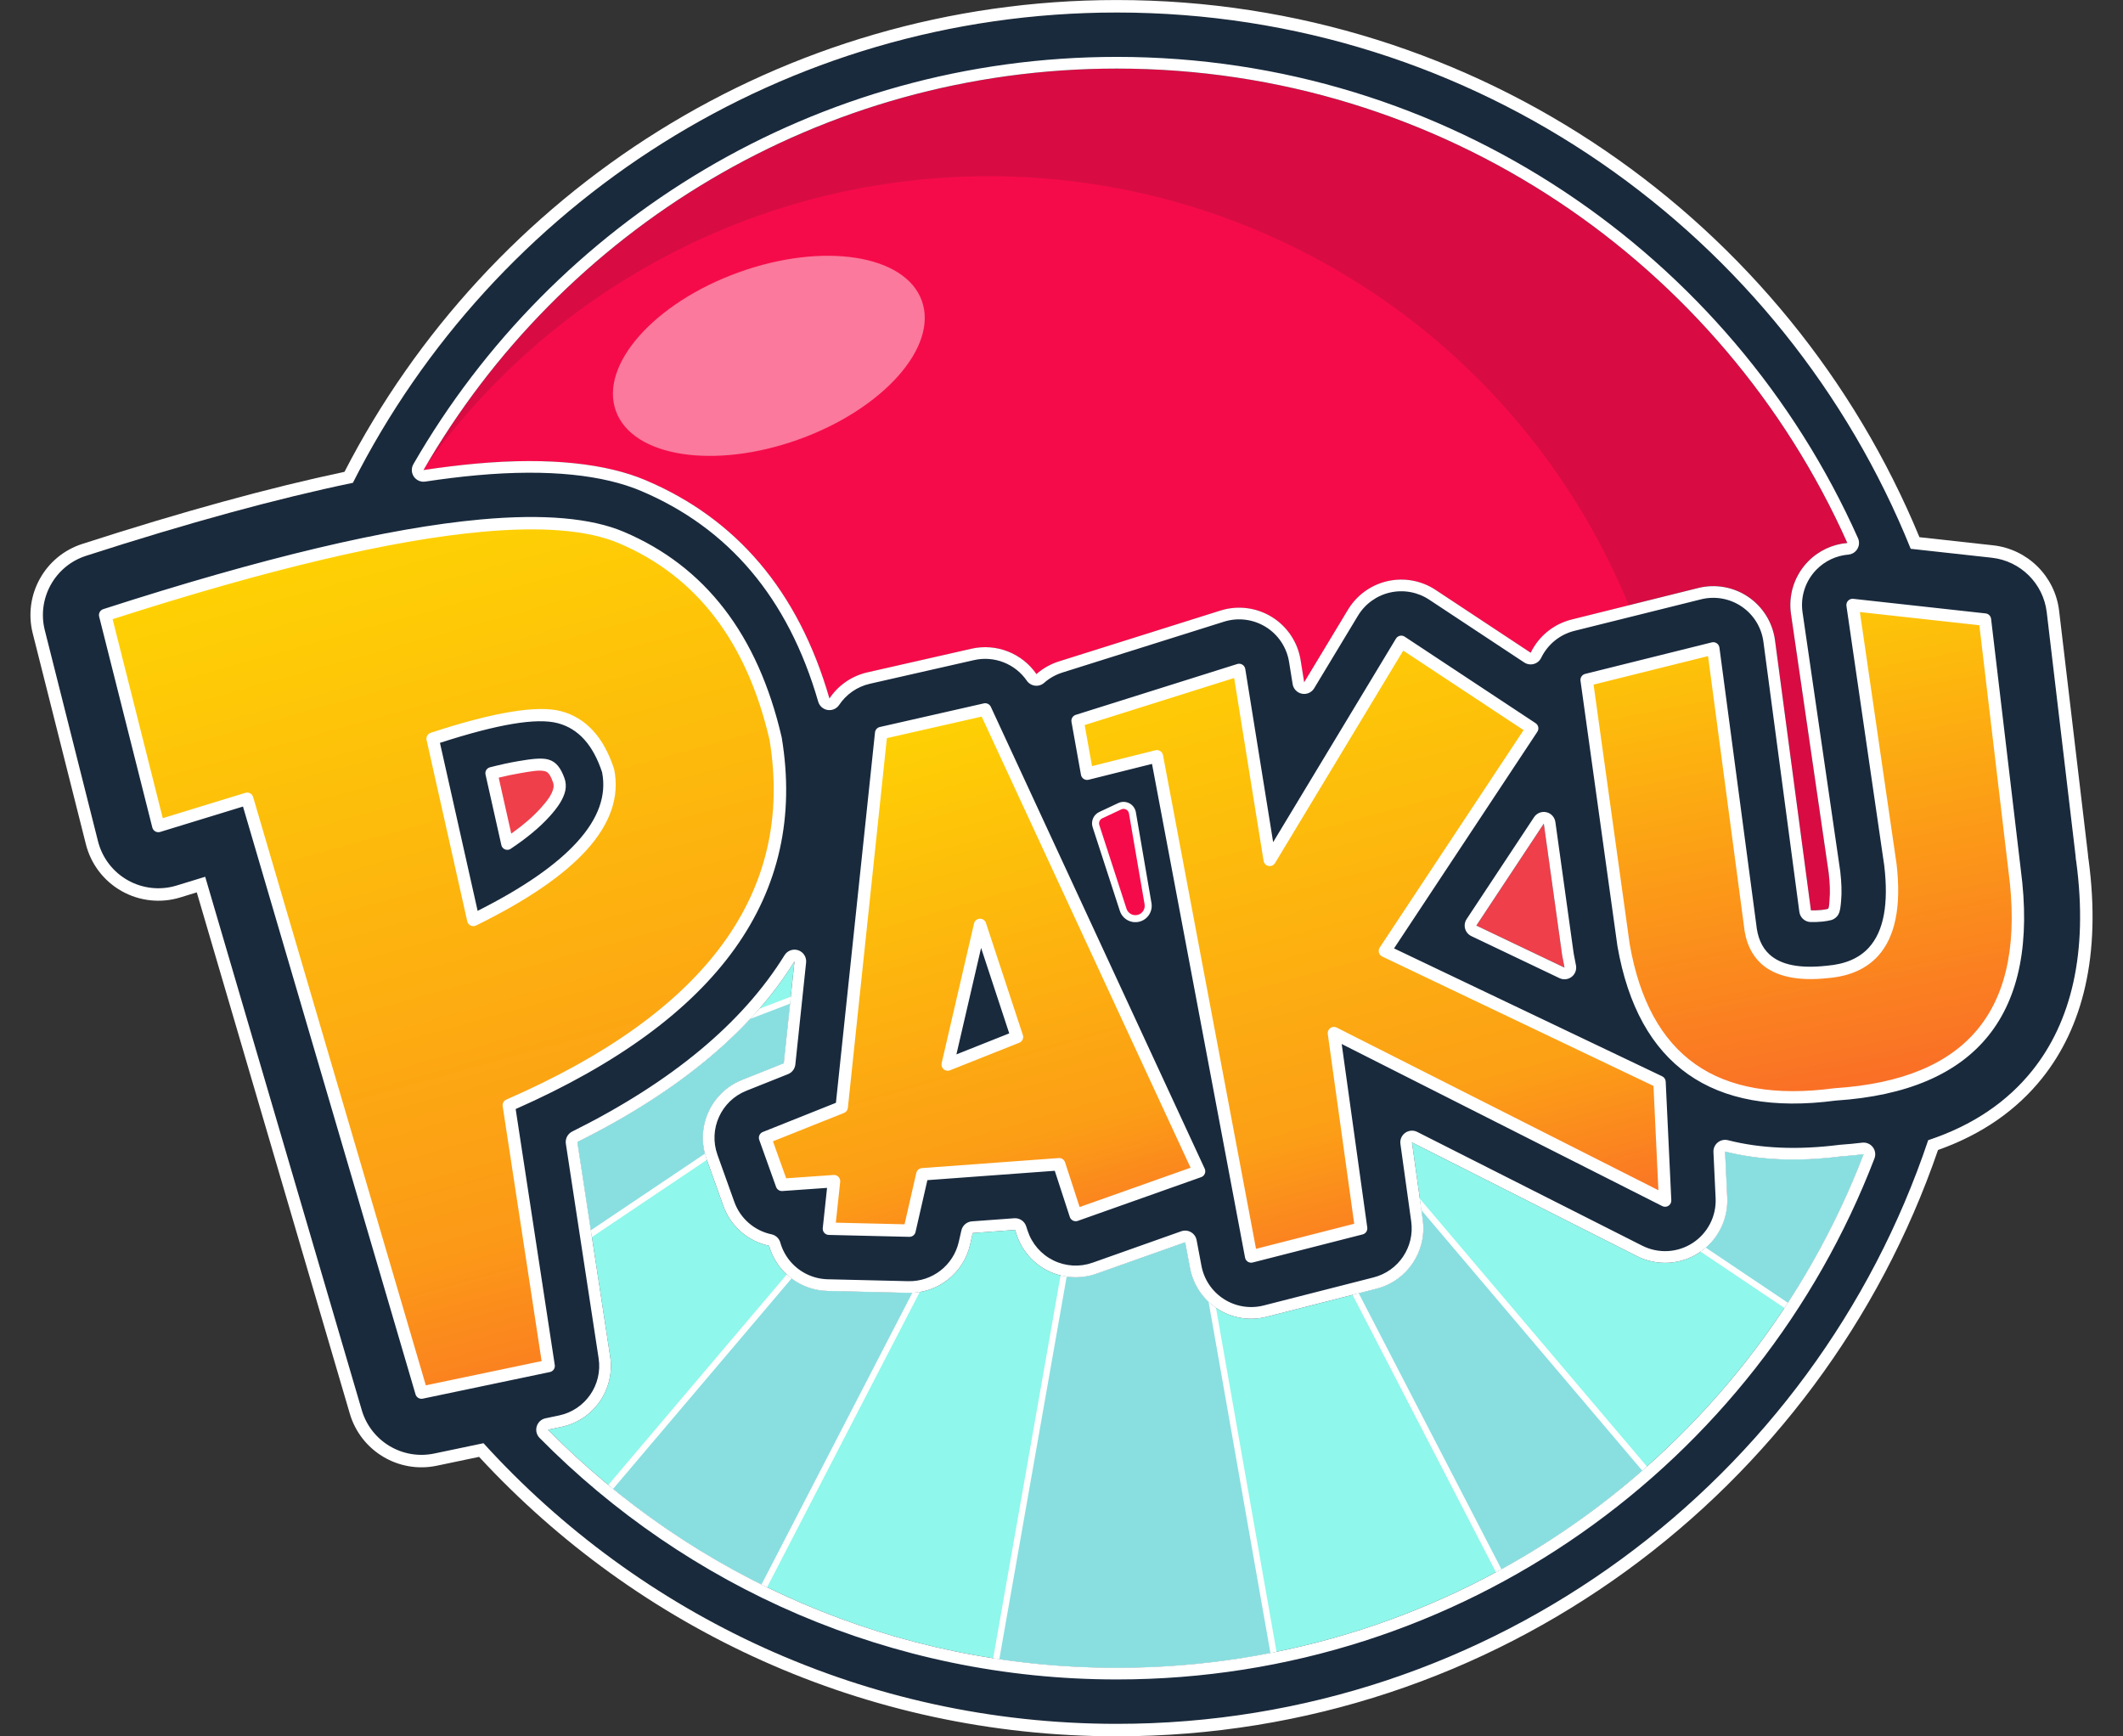 <?xml version="1.0" encoding="UTF-8" standalone="no"?><!DOCTYPE svg PUBLIC "-//W3C//DTD SVG 1.1//EN" "http://www.w3.org/Graphics/SVG/1.1/DTD/svg11.dtd"><svg width="100%" height="100%" viewBox="0 0 1081 884" version="1.1" xmlns="http://www.w3.org/2000/svg" xmlns:xlink="http://www.w3.org/1999/xlink" xml:space="preserve" xmlns:serif="http://www.serif.com/" style="fill-rule:evenodd;clip-rule:evenodd;stroke-linejoin:round;stroke-miterlimit:2;"><rect x="0" y="0" width="1081" height="884" fill="#333333" stroke="none"/><g><path d="M179.683,245.803c-38.505,7.996 -83.803,20.349 -135.876,37.167c-15.893,5.133 -25.077,21.717 -20.994,37.912c-0,-0 27.078,107.402 27.078,107.402c2.123,8.421 7.607,15.602 15.173,19.865c7.565,4.264 16.549,5.237 24.851,2.692l14.564,-4.465l79.722,271.542c4.657,15.864 20.726,25.483 36.908,22.095l25.081,-5.251c79.728,87.753 194.722,142.876 322.489,142.876c192.036,-0 355.217,-124.524 413.13,-297.157c22.853,-7.547 40.388,-19.687 53.014,-35.463c19.75,-24.675 28.557,-59.806 22.397,-106.207l-0.004,-0.036c-0.062,-0.466 -0.136,-0.928 -0.225,-1.384c-0.025,-0.586 -0.078,-1.193 -0.152,-1.821c-2.443,-20.634 -14.666,-123.854 -14.666,-123.854c-1.735,-14.648 -13.344,-26.163 -28.006,-27.779l-41.26,-4.546c-64.48,-159.983 -221.257,-273.029 -404.228,-273.029c-169.867,0 -317.157,97.434 -388.996,239.441Z" style="fill:#192a3d;"/><path d="M175.412,240.216c-38.043,8.048 -82.568,20.25 -133.555,36.717c-19.074,6.16 -30.096,26.064 -25.196,45.499c0,0 27.078,107.403 27.078,107.403c2.548,10.106 9.131,18.724 18.21,23.841c9.08,5.117 19.861,6.284 29.826,3.23c-0,-0 8.425,-2.583 8.425,-2.583c0,0 77.914,265.382 77.914,265.382c5.589,19.039 24.874,30.584 44.296,26.517c-0,0 21.543,-4.51 21.543,-4.51c80.785,87.469 196.407,142.27 324.726,142.27c193.727,-0 358.51,-124.909 418.135,-298.509c22.676,-8.032 40.182,-20.523 52.962,-36.491c20.65,-25.799 30.171,-62.464 23.736,-110.983l-0.007,-0.06c-0.059,-0.438 -0.126,-0.872 -0.202,-1.303c-0.034,-0.576 -0.09,-1.186 -0.164,-1.812c-2.443,-20.634 -14.666,-123.854 -14.666,-123.854c-2.082,-17.58 -16.015,-31.4 -33.611,-33.339c0,0 -37.508,-4.133 -37.508,-4.133c-66.288,-160.445 -224.385,-273.48 -408.675,-273.48c-171.25,0 -319.885,97.605 -393.267,240.198Zm4.271,5.587c-38.505,7.996 -83.803,20.349 -135.876,37.167c-15.893,5.133 -25.077,21.717 -20.994,37.912c-0,-0 27.078,107.402 27.078,107.402c2.123,8.421 7.607,15.602 15.173,19.865c7.565,4.264 16.549,5.237 24.851,2.692l14.564,-4.465l79.722,271.542c4.657,15.864 20.726,25.483 36.908,22.095l25.081,-5.251c79.728,87.753 194.722,142.876 322.489,142.876c192.036,-0 355.217,-124.524 413.13,-297.157c22.853,-7.547 40.388,-19.687 53.014,-35.463c19.75,-24.675 28.557,-59.806 22.397,-106.207l-0.004,-0.036c-0.062,-0.466 -0.136,-0.928 -0.225,-1.384c-0.025,-0.586 -0.078,-1.193 -0.152,-1.821c-2.443,-20.634 -14.666,-123.854 -14.666,-123.854c-1.735,-14.648 -13.344,-26.163 -28.006,-27.779l-41.26,-4.546c-64.48,-159.983 -221.257,-273.029 -404.228,-273.029c-169.867,0 -317.157,97.434 -388.996,239.441Z" style="fill:#fff;"/><path d="M560.451,415.028c-2.083,0.98 -3.112,3.357 -2.4,5.546c0,0 7.546,23.217 13.853,42.62c1.059,3.259 4.455,5.145 7.781,4.323c3.326,-0.821 5.452,-4.073 4.872,-7.449c-3.584,-20.851 -7.949,-46.248 -7.949,-46.248c-0.242,-1.406 -1.126,-2.618 -2.391,-3.277c-1.265,-0.66 -2.766,-0.69 -4.057,-0.083l-9.709,4.568Z" style="fill:#f60b4a;"/><path d="M278.988,727.895l6.863,-1.437c16.474,-3.449 27.38,-19.173 24.838,-35.811c-0,0 -16.688,-109.235 -16.688,-109.235c52.197,-25.967 88.764,-56.823 110.54,-91.983l-5.477,51.903l-21.248,8.477c-15.85,6.325 -23.848,24.063 -18.093,40.129c-0,-0 8.584,23.966 8.584,23.966c3.778,10.547 12.727,18.097 23.294,20.323c1.263,4.475 3.519,8.662 6.652,12.233c5.845,6.661 14.212,10.571 23.071,10.782c0,0 41.009,0.976 41.009,0.976c15.061,0.358 28.294,-9.934 31.653,-24.621l1.338,-5.85l21.538,-1.583l0.73,2.239c2.647,8.127 8.464,14.842 16.132,18.619c7.669,3.777 16.537,4.297 24.594,1.441l45.135,-15.995l2.468,13.095c1.622,8.606 6.732,16.157 14.117,20.862c7.386,4.706 16.389,6.146 24.874,3.979c-0,-0 55.992,-14.298 55.992,-14.298c15.638,-3.994 25.778,-19.1 23.551,-35.086c-0,0 -5.494,-39.431 -5.494,-39.431c49.325,24.937 114.582,57.929 114.582,57.929c10.064,5.088 22.073,4.445 31.537,-1.687c9.464,-6.132 14.958,-16.831 14.426,-28.095l-1.108,-23.475c17.068,4.34 36.72,5.341 59.053,2.48c3.914,-0.27 7.728,-0.633 11.445,-1.088c-58.657,152.836 -206.854,261.437 -380.217,261.437c-113.305,0 -215.861,-46.39 -289.691,-121.195Z" style="fill:#8ff7eb;"/><clipPath id="_clip1"><path d="M278.988,727.895l6.863,-1.437c16.474,-3.449 27.38,-19.173 24.838,-35.811c-0,0 -16.688,-109.235 -16.688,-109.235c52.197,-25.967 88.764,-56.823 110.54,-91.983l-5.477,51.903l-21.248,8.477c-15.85,6.325 -23.848,24.063 -18.093,40.129c-0,-0 8.584,23.966 8.584,23.966c3.778,10.547 12.727,18.097 23.294,20.323c1.263,4.475 3.519,8.662 6.652,12.233c5.845,6.661 14.212,10.571 23.071,10.782c0,0 41.009,0.976 41.009,0.976c15.061,0.358 28.294,-9.934 31.653,-24.621l1.338,-5.85l21.538,-1.583l0.73,2.239c2.647,8.127 8.464,14.842 16.132,18.619c7.669,3.777 16.537,4.297 24.594,1.441l45.135,-15.995l2.468,13.095c1.622,8.606 6.732,16.157 14.117,20.862c7.386,4.706 16.389,6.146 24.874,3.979c-0,-0 55.992,-14.298 55.992,-14.298c15.638,-3.994 25.778,-19.1 23.551,-35.086c-0,0 -5.494,-39.431 -5.494,-39.431c49.325,24.937 114.582,57.929 114.582,57.929c10.064,5.088 22.073,4.445 31.537,-1.687c9.464,-6.132 14.958,-16.831 14.426,-28.095l-1.108,-23.475c17.068,4.34 36.72,5.341 59.053,2.48c3.914,-0.27 7.728,-0.633 11.445,-1.088c-58.657,152.836 -206.854,261.437 -380.217,261.437c-113.305,0 -215.861,-46.39 -289.691,-121.195Z"/></clipPath><g clip-path="url(#_clip1)"><path d="M578.137,442l85.643,486.453l-171.286,-0l85.643,-486.453l-224.899,434.866l-91.78,-61.501l316.679,-373.365Zm0,0l224.899,434.866l91.78,-61.501l-316.679,-373.365Zm0,0l-406.394,273.004l-50.866,-98.074l457.26,-174.93Zm0,0l406.394,273.004l50.866,-98.074l-457.26,-174.93Z" style="fill:#89dee0;"/><path d="M577.816,439.169l-7.503,-8.846l4.503,8.709l-9.157,-3.504l9.055,6.083l-456.063,174.473l52.502,101.227l398.383,-267.623l-310.437,366.006l94.732,63.478l220.943,-427.217c-0,0 -84.17,478.084 -84.17,478.084l175.066,-0l-84.17,-478.084l220.943,427.217l94.732,-63.478l-310.437,-366.006l398.383,267.623l52.502,-101.227l-456.063,-174.473l9.055,-6.083l-10.431,3.991l1.316,-7.474l-3.684,7.124Zm0.321,11.978l83.754,475.72c-0,-0 -148.953,-0 -167.507,-0l83.753,-475.72Zm-7.824,2.53l-217.668,420.882c0,0 -88.829,-59.522 -88.829,-59.522l306.497,-361.36Zm15.649,0l306.496,361.36c0,-0 -88.829,59.522 -88.829,59.522l-217.667,-420.882Zm4.653,-5.205c-0,-0 413.056,158.019 442.557,169.305c-0,-0 -49.231,94.92 -49.231,94.92l-393.326,-264.225Zm-24.956,-0l-393.326,264.225c-0,0 -49.231,-94.92 -49.231,-94.92l442.557,-169.305Z" style="fill:#fff;"/></g><path d="M215.635,239.299c70.32,-122.113 202.15,-204.389 353.044,-204.389c165.746,-0 308.49,99.268 371.96,241.524c-7.579,0.639 -14.755,3.995 -20.134,9.565c-6.816,7.058 -9.98,16.876 -8.566,26.586c0,0 19.199,131.845 19.199,131.845c0.58,5.115 0.784,9.669 0.407,13.664c-0.169,1.788 -0.043,3.419 -0.676,4.586c-0.671,0.165 -2.003,0.462 -2.916,0.538c-0.278,0.024 -0.556,0.051 -0.833,0.081c-1.528,0.169 -3.381,0.209 -5.024,0.183l-18.303,-137.549c-1.19,-8.942 -6.134,-16.954 -13.594,-22.028c-7.46,-5.074 -16.728,-6.728 -25.482,-4.549c-0,0 -64.475,16.05 -64.475,16.05c-9.42,2.345 -16.871,8.72 -20.85,16.908l-48.418,-31.991c-7.201,-4.758 -16.032,-6.373 -24.452,-4.473c-8.419,1.9 -15.7,7.152 -20.16,14.543l-22.299,36.953l-1.82,-11.309c-1.463,-9.09 -6.807,-17.095 -14.641,-21.933c-7.834,-4.837 -17.385,-6.029 -26.168,-3.265c0,0 -82.256,25.886 -82.256,25.886c-4.346,1.368 -8.208,3.597 -11.441,6.454c-7.249,-10.517 -20.304,-15.811 -33.105,-12.904c-0,-0 -52.974,12.029 -52.974,12.029c-8.089,1.837 -14.916,6.697 -19.32,13.285c-15.91,-55.034 -47.656,-91.655 -93.61,-111.119c-19.708,-8.348 -48.465,-11.877 -86.47,-8.43c-8.352,0.758 -17.225,1.843 -26.623,3.259Z" style="fill:#d80c43;"/><clipPath id="_clip2"><path d="M215.635,239.299c70.32,-122.113 202.15,-204.389 353.044,-204.389c165.746,-0 308.49,99.268 371.96,241.524c-7.579,0.639 -14.755,3.995 -20.134,9.565c-6.816,7.058 -9.98,16.876 -8.566,26.586c0,0 19.199,131.845 19.199,131.845c0.58,5.115 0.784,9.669 0.407,13.664c-0.169,1.788 -0.043,3.419 -0.676,4.586c-0.671,0.165 -2.003,0.462 -2.916,0.538c-0.278,0.024 -0.556,0.051 -0.833,0.081c-1.528,0.169 -3.381,0.209 -5.024,0.183l-18.303,-137.549c-1.19,-8.942 -6.134,-16.954 -13.594,-22.028c-7.46,-5.074 -16.728,-6.728 -25.482,-4.549c-0,0 -64.475,16.05 -64.475,16.05c-9.42,2.345 -16.871,8.72 -20.85,16.908l-48.418,-31.991c-7.201,-4.758 -16.032,-6.373 -24.452,-4.473c-8.419,1.9 -15.7,7.152 -20.16,14.543l-22.299,36.953l-1.82,-11.309c-1.463,-9.09 -6.807,-17.095 -14.641,-21.933c-7.834,-4.837 -17.385,-6.029 -26.168,-3.265c0,0 -82.256,25.886 -82.256,25.886c-4.346,1.368 -8.208,3.597 -11.441,6.454c-7.249,-10.517 -20.304,-15.811 -33.105,-12.904c-0,-0 -52.974,12.029 -52.974,12.029c-8.089,1.837 -14.916,6.697 -19.32,13.285c-15.91,-55.034 -47.656,-91.655 -93.61,-111.119c-19.708,-8.348 -48.465,-11.877 -86.47,-8.43c-8.352,0.758 -17.225,1.843 -26.623,3.259Z"/></clipPath><g clip-path="url(#_clip2)"><circle cx="503.481" cy="442" r="352.278" style="fill:#f60b4a;"/><clipPath id="_clip3"><circle cx="503.481" cy="442" r="352.278"/></clipPath><g clip-path="url(#_clip3)"><path d="M376.166,138.643c42.989,-15.484 84.753,-9.002 93.206,14.467c8.454,23.468 -19.585,55.093 -62.573,70.577c-42.988,15.484 -84.753,9.002 -93.206,-14.466c-8.453,-23.469 19.585,-55.094 62.573,-70.578Z" style="fill:#fff;fill-opacity:0.45;"/></g></g><g><path d="M553.525,393.916l-4.832,-26.956l82.256,-25.886l15.566,96.702l66.986,-111.007l66.66,44.044l-74.979,113.316l139.81,66.681l2.852,60.42l-168.635,-85.256l13.852,99.42l-55.992,14.299l-47.997,-254.658l-35.547,8.881Z" style="fill:url(#_Linear4);"/><path d="M807.899,346.164l64.474,-16.05l18.721,140.689c1.799,18.713 14.968,26.714 39.508,24.001c25.31,-2.122 35.967,-20.279 31.97,-54.47l-19.267,-132.316l67.391,7.425l15.095,127.476c9.532,71.636 -20.952,109.723 -91.454,114.263c-61.441,8.176 -97.319,-17.139 -107.634,-75.943l-18.804,-135.075Z" style="fill:url(#_Linear5);"/><path d="M469.646,597.851l-6.559,28.679l-41.009,-0.976l2.589,-24.207l-26.52,1.868l-8.584,-23.966l39.015,-15.567l20.099,-190.468l52.974,-12.029l108.897,235.14l-62.818,22.262l-8.42,-25.855l-69.664,5.119Zm48.177,-69.908l-18.797,-57.053l-16.48,71.085l35.277,-14.032Z" style="fill:url(#_Linear6);"/><path d="M125.857,406.671l-45.231,13.864l-27.078,-107.402c134.665,-43.492 222.271,-56.65 262.817,-39.477c40.547,17.174 66.739,51.32 78.579,102.439c13.062,79.24 -32.226,141.447 -135.864,186.622l20.276,132.717l-64.742,13.555l-88.757,-302.318Zm115.145,61.684c50.919,-24.986 73.799,-50.309 68.641,-75.97c-4.907,-15.038 -13.137,-24.114 -24.69,-27.226c-11.554,-3.112 -33.106,0.531 -64.656,10.928l20.705,92.268Z" style="fill:url(#_Linear7);"/></g><path d="M786.079,419.31l-34.344,51.905l44.885,21.407c-0.41,-1.94 -0.786,-3.908 -1.137,-5.907c-0.065,-0.367 -0.122,-0.736 -0.174,-1.106l-9.23,-66.299Zm-545.077,49.045c50.919,-24.986 73.799,-50.309 68.641,-75.97c-4.907,-15.038 -13.137,-24.114 -24.69,-27.226c-11.554,-3.112 -33.106,0.531 -64.656,10.928l20.705,92.268Z" style="fill:#ef3f4a;"/><path d="M241.002,468.355c50.919,-24.986 73.799,-50.309 68.641,-75.97c-4.907,-15.038 -13.137,-24.114 -24.69,-27.226c-11.554,-3.112 -33.106,0.531 -64.656,10.928l20.705,92.268Zm17.302,-38.791l-8.06,-35.919c5.135,-1.32 9.837,-2.345 14.109,-3.067c6.088,-1.029 10.736,-1.796 14,-0.917c3.291,0.887 4.852,3.915 6.247,7.857c0.371,1.044 0.506,2.158 0.395,3.26c-0.538,4.321 -3.477,8.412 -7.472,12.833c-4.877,5.398 -11.305,10.685 -19.219,15.953l0,0Z" style="fill:#192a3d;"/><path d="M277.769,722.076c-2.13,0.446 -3.846,2.019 -4.474,4.103c-0.628,2.084 -0.067,4.344 1.461,5.893c74.908,75.897 178.963,122.964 293.923,122.964c175.893,-0 326.255,-110.186 385.768,-265.252c0.748,-1.948 0.42,-4.146 -0.865,-5.79c-1.284,-1.645 -3.336,-2.495 -5.407,-2.242c-3.616,0.442 -7.326,0.795 -11.133,1.058c-0.116,0.008 -0.231,0.019 -0.346,0.034c-21.493,2.753 -40.407,1.832 -56.833,-2.345c-1.826,-0.465 -3.765,-0.036 -5.225,1.155c-1.46,1.192 -2.268,3.005 -2.179,4.887l1.108,23.475c0.432,9.152 -4.031,17.843 -11.72,22.825c-7.688,4.982 -17.445,5.504 -25.621,1.371c-0,-0 -65.258,-32.992 -114.583,-57.929c-1.974,-0.999 -4.34,-0.818 -6.14,0.469c-1.8,1.286 -2.736,3.466 -2.431,5.657c-0,0 5.494,39.432 5.494,39.432c1.809,12.987 -6.429,25.259 -19.133,28.504c-0,-0 -55.992,14.298 -55.992,14.298c-6.894,1.76 -14.208,0.59 -20.208,-3.232c-6,-3.823 -10.152,-9.958 -11.469,-16.949c-0,0 -2.469,-13.095 -2.469,-13.095c-0.321,-1.707 -1.373,-3.187 -2.878,-4.053c-1.505,-0.866 -3.314,-1.03 -4.95,-0.45l-45.135,15.995c-6.546,2.32 -13.751,1.897 -19.98,-1.171c-6.23,-3.069 -10.957,-8.523 -13.107,-15.127c-0,0 -0.729,-2.239 -0.729,-2.239c-0.848,-2.601 -3.361,-4.288 -6.089,-4.088l-21.539,1.583c-2.604,0.191 -4.778,2.059 -5.36,4.604l-1.338,5.851c-2.729,11.931 -13.479,20.293 -25.716,20.002c0,0 -41.008,-0.976 -41.008,-0.976c-7.198,-0.171 -13.995,-3.348 -18.744,-8.759c-2.543,-2.898 -4.374,-6.295 -5.398,-9.927c-0.601,-2.128 -2.333,-3.747 -4.497,-4.203c-8.585,-1.809 -15.854,-7.942 -18.923,-16.51c0,-0 -8.584,-23.966 -8.584,-23.966c-4.675,-13.053 1.823,-27.463 14.7,-32.601c-0,-0 21.247,-8.478 21.247,-8.478c2.05,-0.818 3.478,-2.704 3.709,-4.898l5.477,-51.903c0.291,-2.758 -1.363,-5.351 -3.987,-6.249c-2.624,-0.898 -5.52,0.137 -6.98,2.494c-21.283,34.365 -57.116,64.411 -108.134,89.791c-2.314,1.151 -3.619,3.666 -3.229,6.221c0,-0 16.688,109.235 16.688,109.235c2.065,13.517 -6.794,26.291 -20.178,29.094c-0,-0 -6.864,1.437 -6.864,1.437Zm1.219,5.819l6.863,-1.437c16.474,-3.449 27.38,-19.173 24.838,-35.811c-0,0 -16.688,-109.235 -16.688,-109.235c52.197,-25.967 88.764,-56.823 110.54,-91.983l-5.477,51.903l-21.248,8.477c-15.85,6.325 -23.848,24.063 -18.093,40.129c-0,-0 8.584,23.966 8.584,23.966c3.778,10.547 12.727,18.097 23.294,20.323c1.263,4.475 3.519,8.662 6.652,12.233c5.845,6.661 14.212,10.571 23.071,10.782c0,0 41.009,0.976 41.009,0.976c15.061,0.358 28.294,-9.934 31.653,-24.621l1.338,-5.85l21.538,-1.583l0.73,2.239c2.647,8.127 8.464,14.842 16.132,18.619c7.669,3.777 16.537,4.297 24.594,1.441l45.135,-15.995l2.468,13.095c1.622,8.606 6.732,16.157 14.117,20.862c7.386,4.706 16.389,6.146 24.874,3.979c-0,-0 55.992,-14.298 55.992,-14.298c15.638,-3.994 25.778,-19.1 23.551,-35.086c-0,0 -5.494,-39.431 -5.494,-39.431c49.325,24.937 114.582,57.929 114.582,57.929c10.064,5.088 22.073,4.445 31.537,-1.687c9.464,-6.132 14.958,-16.831 14.426,-28.095l-1.108,-23.475c17.068,4.34 36.72,5.341 59.053,2.48c3.914,-0.27 7.728,-0.633 11.445,-1.088c-58.657,152.836 -206.854,261.437 -380.217,261.437c-113.305,0 -215.861,-46.39 -289.691,-121.195Zm-155.263,-317.265l87.856,299.249c0.465,1.582 2.067,2.541 3.681,2.203l64.741,-13.555c1.643,-0.344 2.73,-1.911 2.477,-3.57l-19.91,-130.321c103.783,-45.85 148.679,-109.064 135.492,-189.055c-0.011,-0.067 -0.024,-0.133 -0.039,-0.199c-12.102,-52.254 -38.978,-87.081 -80.425,-104.636c-16.566,-7.017 -40.814,-9.184 -72.762,-6.286c-47.083,4.27 -111.173,19.478 -192.259,45.665c-1.585,0.512 -2.501,2.166 -2.094,3.78l27.078,107.403c0.212,0.84 0.759,1.556 1.513,1.981c0.754,0.425 1.65,0.522 2.478,0.268l42.173,-12.927Zm5.164,-4.85c-0.238,-0.81 -0.79,-1.492 -1.534,-1.892c-0.744,-0.401 -1.617,-0.487 -2.425,-0.239l-42.052,12.89c-0,0 -25.541,-101.306 -25.541,-101.306c79.18,-25.447 141.867,-40.287 188.07,-44.478c30.607,-2.776 53.855,-0.911 69.726,5.812c39.618,16.781 65.12,50.212 76.708,100.138c12.79,77.874 -32.158,138.712 -134.024,183.114c-1.314,0.573 -2.078,1.958 -1.861,3.375l19.823,129.76c0,-0 -58.955,12.343 -58.955,12.343c-8.95,-30.486 -87.935,-299.517 -87.935,-299.517Zm421.525,-11.307c0.155,0.862 0.659,1.621 1.394,2.096c0.735,0.476 1.634,0.625 2.483,0.413l32.296,-8.068c0,0 47.376,251.364 47.376,251.364c0.162,0.858 0.672,1.611 1.408,2.08c0.736,0.469 1.634,0.613 2.48,0.397l55.992,-14.299c1.559,-0.398 2.57,-1.904 2.348,-3.498l-13.018,-93.439c28.801,14.561 163.245,82.532 163.245,82.532c1.004,0.507 2.201,0.443 3.145,-0.168c0.944,-0.612 1.491,-1.678 1.438,-2.802l-2.852,-60.42c-0.055,-1.163 -0.745,-2.202 -1.796,-2.703l-136.529,-65.117c-0,0 72.973,-110.284 72.973,-110.284c0.463,-0.699 0.629,-1.554 0.461,-2.375c-0.167,-0.822 -0.655,-1.543 -1.354,-2.006l-66.661,-44.044c-0.718,-0.474 -1.598,-0.635 -2.438,-0.446c-0.839,0.19 -1.565,0.713 -2.01,1.45l-62.531,103.623c0,0 -14.194,-88.187 -14.194,-88.187c-0.146,-0.906 -0.679,-1.705 -1.46,-2.187c-0.782,-0.482 -1.734,-0.601 -2.61,-0.326l-82.256,25.886c-1.516,0.478 -2.442,2.008 -2.162,3.573l4.832,26.955Zm5.626,-4.443l-3.745,-20.89c-0,0 76.115,-23.953 76.115,-23.953c-0,-0 14.984,93.092 14.984,93.092c0.211,1.309 1.217,2.347 2.518,2.6c1.302,0.253 2.623,-0.334 3.309,-1.47l65.285,-108.188c-0,0 61.274,40.486 61.274,40.486c0,-0 -73.234,110.678 -73.234,110.678c-0.505,0.763 -0.654,1.707 -0.41,2.589c0.245,0.882 0.859,1.614 1.685,2.008l138.103,65.867c0,-0 2.507,53.114 2.507,53.114c0,0 -163.796,-82.81 -163.796,-82.81c-1.05,-0.53 -2.307,-0.434 -3.264,0.25c-0.957,0.684 -1.455,1.842 -1.292,3.007l13.462,96.621c-0,0 -49.99,12.766 -49.99,12.766c0,-0 -47.373,-251.347 -47.373,-251.347c-0.161,-0.855 -0.668,-1.606 -1.401,-2.076c-0.732,-0.469 -1.626,-0.616 -2.471,-0.405l-32.266,8.061Zm-83.834,210.802l64.865,-4.767c0,0 7.654,23.501 7.654,23.501c0.264,0.81 0.844,1.48 1.609,1.856c0.764,0.377 1.649,0.429 2.452,0.144l62.817,-22.262c0.839,-0.297 1.513,-0.933 1.858,-1.753c0.345,-0.82 0.328,-1.747 -0.045,-2.554l-108.897,-235.14c-0.627,-1.354 -2.114,-2.085 -3.568,-1.754l-52.974,12.029c-1.319,0.299 -2.301,1.405 -2.443,2.75l-19.899,188.572c0,-0 -37.243,14.86 -37.243,14.86c-1.581,0.63 -2.378,2.399 -1.804,4.001l8.584,23.966c0.478,1.334 1.784,2.187 3.197,2.087l22.754,-1.603c-0,-0 -2.188,20.453 -2.188,20.453c-0.094,0.879 0.185,1.757 0.767,2.421c0.583,0.664 1.418,1.054 2.301,1.075l41.009,0.976c1.501,0.036 2.821,-0.991 3.156,-2.455l6.038,-26.403Zm-2.792,-6.133c-1.384,0.102 -2.54,1.095 -2.849,2.448l-5.984,26.162c0,0 -34.995,-0.833 -34.995,-0.833c-0,0 2.224,-20.793 2.224,-20.793c0.099,-0.931 -0.219,-1.857 -0.868,-2.531c-0.649,-0.673 -1.564,-1.024 -2.497,-0.958l-24.13,1.7c-0,0 -6.748,-18.839 -6.748,-18.839c-0,-0 36.182,-14.437 36.182,-14.437c1.09,-0.435 1.849,-1.437 1.972,-2.604l19.862,-188.219c-0,0 48.274,-10.962 48.274,-10.962c0,0 106.365,229.672 106.365,229.672c-0,0 -56.491,20.02 -56.491,20.02c0,-0 -7.416,-22.772 -7.416,-22.772c-0.451,-1.383 -1.787,-2.28 -3.237,-2.173l-69.664,5.119Zm337.722,-251.602c-1.569,0.39 -2.59,1.902 -2.367,3.503l18.804,135.075c0.005,0.037 0.011,0.073 0.017,0.11c5.33,30.385 17.397,52.045 35.936,65.126c18.476,13.036 43.5,17.609 75.126,13.418c36.281,-2.355 62.194,-13.528 77.892,-33.142c15.692,-19.605 21.286,-47.805 16.381,-84.676c0.002,0.015 -15.091,-127.439 -15.091,-127.439c-0.173,-1.461 -1.33,-2.609 -2.792,-2.77l-67.39,-7.426c-0.973,-0.107 -1.94,0.242 -2.62,0.946c-0.68,0.704 -0.995,1.683 -0.854,2.651l19.26,132.271c2.251,19.309 -0.16,33.244 -7.837,41.691c-4.942,5.438 -12.057,8.448 -21.263,9.22c-0.028,0.002 -0.056,0.005 -0.083,0.008c-13.542,1.497 -23.379,-0.262 -29.391,-5.86c-3.842,-3.576 -5.989,-8.704 -6.624,-15.302c-0.003,-0.039 -0.008,-0.077 -0.013,-0.115l-18.721,-140.689c-0.118,-0.891 -0.611,-1.69 -1.355,-2.196c-0.744,-0.506 -1.668,-0.671 -2.541,-0.454l-64.474,16.05Zm4.286,5.447l58.285,-14.509c-0,0 18.247,137.13 18.247,137.13c0.813,8.343 3.74,14.738 8.603,19.265c7.058,6.571 18.471,9.271 34.363,7.519c11.009,-0.931 19.439,-4.748 25.359,-11.263c8.623,-9.487 11.969,-25.021 9.433,-46.719c-0.004,-0.03 -0.008,-0.059 -0.012,-0.089l-18.678,-128.271c-0,-0 60.831,6.703 60.831,6.703c-0,-0 14.799,124.981 14.799,124.981c0.002,0.015 0.004,0.03 0.006,0.045c4.626,34.76 -0.256,61.419 -15.049,79.901c-14.77,18.454 -39.315,28.591 -73.475,30.791c-0.072,0.005 -0.143,0.012 -0.214,0.021c-29.767,3.961 -53.368,-0.039 -70.75,-12.303c-17.325,-12.225 -28.351,-32.601 -33.342,-60.985c-0.002,-0.015 -18.406,-132.217 -18.406,-132.217l-0,0Zm-292.431,182.336c1.553,-0.618 2.357,-2.338 1.834,-3.926l-18.797,-57.053c-0.444,-1.346 -1.729,-2.232 -3.145,-2.168c-1.416,0.064 -2.616,1.063 -2.936,2.443l-16.48,71.086c-0.265,1.145 0.127,2.344 1.019,3.11c0.892,0.767 2.136,0.975 3.229,0.54l35.276,-14.032Zm-5.101,-4.774l-26.901,10.701c0,-0 12.567,-54.208 12.567,-54.208l14.334,43.507Zm278.078,-107.616c-0.341,-2.449 -2.162,-4.431 -4.573,-4.978c-2.411,-0.548 -4.91,0.455 -6.274,2.517l-34.345,51.905c-0.949,1.435 -1.231,3.211 -0.771,4.87c0.461,1.658 1.617,3.036 3.17,3.777l44.886,21.408c2.042,0.974 4.46,0.704 6.238,-0.696c1.777,-1.399 2.606,-3.687 2.138,-5.901c-0.396,-1.874 -0.759,-3.774 -1.098,-5.704c-0.052,-0.299 -0.099,-0.598 -0.141,-0.898c-0,-0 -9.23,-66.3 -9.23,-66.3Zm-5.889,0.82l-34.344,51.905l44.885,21.407c-0.41,-1.94 -0.786,-3.908 -1.137,-5.907c-0.065,-0.367 -0.122,-0.736 -0.174,-1.106l-9.23,-66.299Zm-548.161,49.737c0.212,0.945 0.845,1.74 1.718,2.158c0.873,0.419 1.89,0.414 2.759,-0.012c25.912,-12.716 44.658,-25.564 56.302,-38.451c12.242,-13.549 16.805,-27.25 14.045,-40.979c-0.024,-0.121 -0.056,-0.241 -0.094,-0.358c-5.308,-16.267 -14.377,-25.932 -26.873,-29.298c-11.87,-3.197 -34.053,0.296 -66.467,10.978c-1.544,0.509 -2.451,2.107 -2.095,3.694l20.705,92.268Zm321.774,-55.633c-2.897,1.362 -4.327,4.667 -3.337,7.712c-0,-0 7.546,23.216 13.853,42.62c1.348,4.147 5.671,6.549 9.905,5.503c4.234,-1.046 6.94,-5.185 6.202,-9.483c-3.584,-20.851 -7.949,-46.248 -7.949,-46.248c-0.336,-1.955 -1.566,-3.64 -3.325,-4.557c-1.759,-0.917 -3.845,-0.959 -5.64,-0.115l-9.709,4.568Zm-349.209,-177.082c-1.139,1.978 -1.045,4.434 0.241,6.319c1.287,1.885 3.54,2.868 5.797,2.527c9.275,-1.397 18.031,-2.469 26.274,-3.217c36.743,-3.332 64.561,-0.086 83.614,7.983c44.338,18.78 74.867,54.198 90.217,107.296c0.643,2.222 2.515,3.87 4.8,4.225c2.286,0.354 4.569,-0.649 5.855,-2.571c3.578,-5.352 9.123,-9.3 15.694,-10.792c-0,-0 52.973,-12.029 52.973,-12.029c10.399,-2.362 21.005,1.937 26.893,10.48c0.966,1.401 2.485,2.321 4.173,2.528c1.689,0.206 3.385,-0.32 4.66,-1.447c2.624,-2.319 5.761,-4.127 9.289,-5.237c0,-0 82.256,-25.886 82.256,-25.886c7.135,-2.246 14.894,-1.278 21.259,2.652c6.365,3.93 10.706,10.434 11.895,17.819c0,-0 1.82,11.308 1.82,11.308c0.397,2.463 2.289,4.417 4.738,4.892c2.449,0.476 4.934,-0.629 6.223,-2.765l22.299,-36.952c3.623,-6.004 9.538,-10.271 16.378,-11.815c6.841,-1.544 14.015,-0.232 19.866,3.634c-0,0 48.417,31.991 48.417,31.991c1.429,0.944 3.196,1.226 4.848,0.773c1.652,-0.452 3.029,-1.595 3.777,-3.135c3.233,-6.653 9.286,-11.833 16.94,-13.738c-0,0 64.474,-16.049 64.474,-16.049c7.112,-1.771 14.642,-0.427 20.702,3.695c6.061,4.122 10.078,10.631 11.044,17.897c0,-0 18.304,137.549 18.304,137.549c0.388,2.92 2.857,5.115 5.803,5.16c1.886,0.029 4.013,-0.024 5.767,-0.218c0.225,-0.025 0.451,-0.047 0.676,-0.066c1.201,-0.1 2.954,-0.472 3.835,-0.688c1.628,-0.399 3.012,-1.466 3.811,-2.94c0.957,-1.763 1.115,-4.164 1.369,-6.863c0.411,-4.353 0.214,-9.318 -0.419,-14.892c-0.007,-0.063 -0.015,-0.125 -0.024,-0.187c0,0 -19.198,-131.845 -19.198,-131.845c-1.149,-7.889 1.421,-15.865 6.959,-21.599c4.37,-4.525 10.199,-7.252 16.356,-7.771c1.919,-0.161 3.641,-1.243 4.62,-2.901c0.98,-1.658 1.095,-3.687 0.311,-5.446c-64.397,-144.332 -209.225,-245.047 -377.39,-245.047c-153.095,0 -286.85,83.473 -358.196,207.368Zm350.728,180.31l9.709,-4.568c0.786,-0.37 1.701,-0.351 2.472,0.05c0.771,0.402 1.311,1.141 1.458,1.998c-0,0 4.365,25.398 7.949,46.248c0.422,2.455 -1.124,4.818 -3.542,5.416c-2.418,0.597 -4.886,-0.774 -5.656,-3.143c-0,0 -13.854,-42.62 -13.854,-42.62c-0.433,-1.335 0.194,-2.784 1.464,-3.381Zm-318.007,47.088l-19.193,-85.53c29.204,-9.445 49.218,-12.926 60.12,-9.989c10.564,2.845 17.936,11.269 22.448,24.974c2.321,11.874 -1.988,23.604 -12.572,35.319c-10.692,11.833 -27.644,23.548 -50.803,35.226l-0,0Zm-27.569,-224.431c70.32,-122.113 202.15,-204.389 353.044,-204.389c165.746,-0 308.49,99.268 371.96,241.524c-7.579,0.639 -14.755,3.995 -20.134,9.565c-6.816,7.058 -9.98,16.876 -8.566,26.586c0,0 19.199,131.845 19.199,131.845c0.58,5.115 0.784,9.669 0.407,13.664c-0.169,1.788 -0.043,3.419 -0.676,4.586c-0.671,0.165 -2.003,0.462 -2.916,0.538c-0.278,0.024 -0.556,0.051 -0.833,0.081c-1.528,0.169 -3.381,0.209 -5.024,0.183l-18.303,-137.549c-1.19,-8.942 -6.134,-16.954 -13.594,-22.028c-7.46,-5.074 -16.728,-6.728 -25.482,-4.549c-0,0 -64.475,16.05 -64.475,16.05c-9.42,2.345 -16.871,8.72 -20.85,16.908l-48.418,-31.991c-7.201,-4.758 -16.032,-6.373 -24.452,-4.473c-8.419,1.9 -15.7,7.152 -20.16,14.543l-22.299,36.953l-1.82,-11.309c-1.463,-9.09 -6.807,-17.095 -14.641,-21.933c-7.834,-4.837 -17.385,-6.029 -26.168,-3.265c0,0 -82.256,25.886 -82.256,25.886c-4.346,1.368 -8.208,3.597 -11.441,6.454c-7.249,-10.517 -20.304,-15.811 -33.105,-12.904c-0,-0 -52.974,12.029 -52.974,12.029c-8.089,1.837 -14.916,6.697 -19.32,13.285c-15.91,-55.034 -47.656,-91.655 -93.61,-111.119c-19.708,-8.348 -48.465,-11.877 -86.47,-8.43c-8.352,0.758 -17.225,1.843 -26.623,3.259Zm42.669,193.363c-1.449,0 -2.705,-1.005 -3.023,-2.42l-8.06,-35.919c-0.366,-1.633 0.631,-3.262 2.252,-3.678c5.227,-1.344 10.014,-2.387 14.363,-3.122c6.66,-1.125 11.752,-1.815 15.322,-0.853c4.136,1.114 6.472,4.579 8.237,9.464c0.729,2 0.895,4.161 0.482,6.249c-0.002,0.015 -0.006,0.029 -0.009,0.044c-0.938,4.405 -3.935,8.711 -8.046,13.261c-5.028,5.564 -11.644,11.025 -19.801,16.455l-0.207,0.126l-0.399,0.187l-0.231,0.078l-0.425,0.095l-0.279,0.028l-0.176,0.005Zm2.02,-8.246l-6.395,-28.499c3.921,-0.951 7.567,-1.714 10.94,-2.285c5.518,-0.932 9.72,-1.776 12.678,-0.979c1.124,0.303 1.847,1.1 2.463,2.113c0.605,0.993 1.09,2.178 1.56,3.48c0.001,0.002 0.002,0.005 0.003,0.008c0.337,0.923 0.417,1.92 0.234,2.884c-0.754,3.507 -3.327,6.793 -6.583,10.396c-3.934,4.355 -8.916,8.627 -14.9,12.882Z" style="fill:#fff;"/></g><defs><linearGradient id="_Linear4" x1="0" y1="0" x2="1" y2="0" gradientUnits="userSpaceOnUse" gradientTransform="matrix(145.022,516.521,-516.521,145.022,631.854,308.018)"><stop offset="0" style="stop-color:#fed104;stop-opacity:1"/><stop offset="0.5" style="stop-color:#fc9f16;stop-opacity:1"/><stop offset="1" style="stop-color:#f60b4a;stop-opacity:1"/></linearGradient><linearGradient id="_Linear5" x1="0" y1="0" x2="1" y2="0" gradientUnits="userSpaceOnUse" gradientTransform="matrix(105.055,535.555,-535.555,105.055,903.628,286.701)"><stop offset="0" style="stop-color:#fed104;stop-opacity:1"/><stop offset="1" style="stop-color:#f60b4a;stop-opacity:1"/></linearGradient><linearGradient id="_Linear6" x1="0" y1="0" x2="1" y2="0" gradientUnits="userSpaceOnUse" gradientTransform="matrix(131.288,445.344,-445.344,131.288,470.876,365.492)"><stop offset="0" style="stop-color:#fed104;stop-opacity:1"/><stop offset="0.48" style="stop-color:#fc9d16;stop-opacity:1"/><stop offset="1" style="stop-color:#f60b4a;stop-opacity:1"/></linearGradient><linearGradient id="_Linear7" x1="0" y1="0" x2="1" y2="0" gradientUnits="userSpaceOnUse" gradientTransform="matrix(205.452,731.963,-731.963,205.452,151.203,285.559)"><stop offset="0" style="stop-color:#fed104;stop-opacity:1"/><stop offset="0.47" style="stop-color:#fc9a17;stop-opacity:1"/><stop offset="1" style="stop-color:#f60b4a;stop-opacity:1"/></linearGradient></defs></svg>